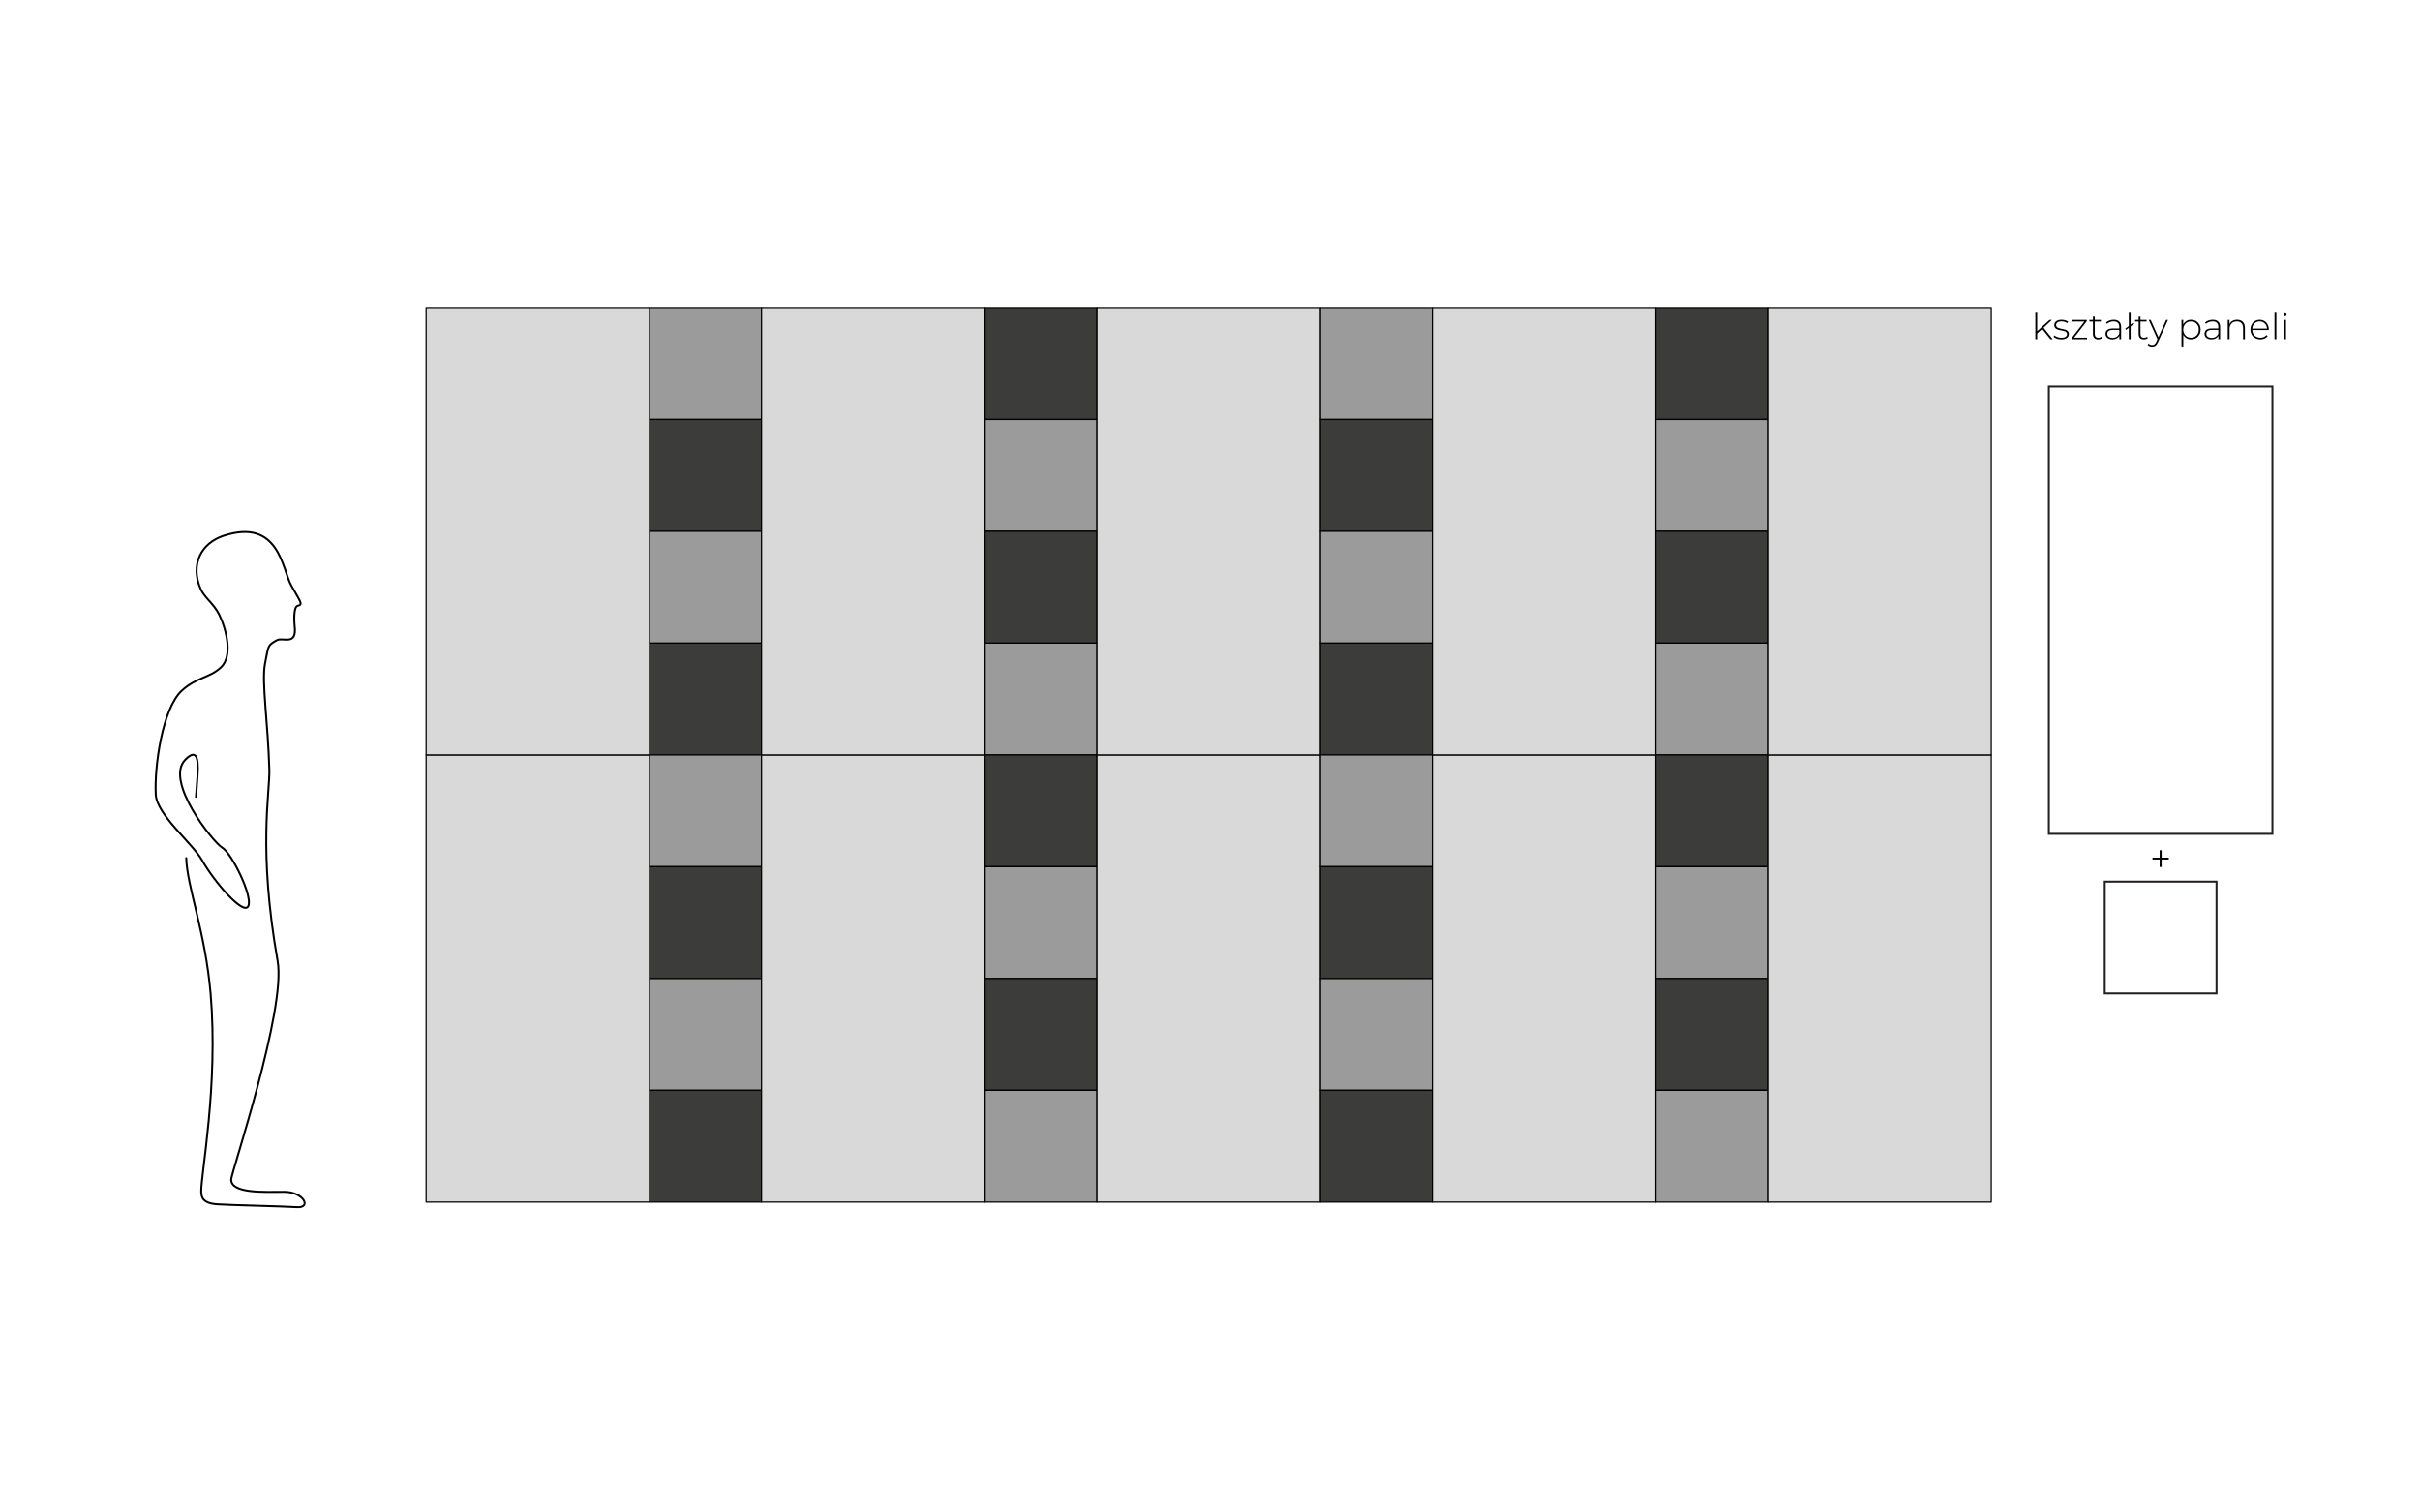 <?xml version="1.0" encoding="utf-8"?>
<!-- Generator: Adobe Illustrator 16.0.3, SVG Export Plug-In . SVG Version: 6.00 Build 0)  -->
<!DOCTYPE svg PUBLIC "-//W3C//DTD SVG 1.1//EN" "http://www.w3.org/Graphics/SVG/1.1/DTD/svg11.dtd">
<svg version="1.1" id="Warstwa_1" xmlns="http://www.w3.org/2000/svg" xmlns:xlink="http://www.w3.org/1999/xlink" x="0px" y="0px"
	 width="920px" height="575px" viewBox="0 0 920 575" enable-background="new 0 0 920 575" xml:space="preserve">
<g id="linie_pomocnicze">
</g>
<g id="kompozycja_1_">
	<rect x="162" y="287" fill="#D9D9D9" width="85" height="170"/>
	
		<rect x="162" y="287" fill="none" stroke="#000000" stroke-width="0.462" stroke-linecap="round" stroke-linejoin="round" stroke-miterlimit="10" width="85" height="170"/>
	<rect x="162" y="117" fill="#D9D9D9" width="85" height="170"/>
	
		<rect x="162" y="117" fill="none" stroke="#000000" stroke-width="0.462" stroke-linecap="round" stroke-linejoin="round" stroke-miterlimit="10" width="85" height="170"/>
	<rect x="247.001" y="117" fill="#9C9B9B" width="42.5" height="42.5"/>
	
		<rect x="247.001" y="117" fill="none" stroke="#000000" stroke-width="0.462" stroke-linecap="round" stroke-linejoin="round" stroke-miterlimit="10" width="42.5" height="42.5"/>
	<rect x="247.001" y="159.5" fill="#3C3C3B" width="42.5" height="42.5"/>
	
		<rect x="247.001" y="159.5" fill="none" stroke="#000000" stroke-width="0.462" stroke-linecap="round" stroke-linejoin="round" stroke-miterlimit="10" width="42.5" height="42.5"/>
	<rect x="247.001" y="202" fill="#9C9B9B" width="42.5" height="42.5"/>
	
		<rect x="247.001" y="202" fill="none" stroke="#000000" stroke-width="0.462" stroke-linecap="round" stroke-linejoin="round" stroke-miterlimit="10" width="42.5" height="42.5"/>
	<rect x="247.001" y="244.5" fill="#3C3C3B" width="42.5" height="42.5"/>
	
		<rect x="247.001" y="244.5" fill="none" stroke="#000000" stroke-width="0.462" stroke-linecap="round" stroke-linejoin="round" stroke-miterlimit="10" width="42.5" height="42.5"/>
	<rect x="247.001" y="287" fill="#9C9B9B" width="42.5" height="42.5"/>
	
		<rect x="247.001" y="287" fill="none" stroke="#000000" stroke-width="0.462" stroke-linecap="round" stroke-linejoin="round" stroke-miterlimit="10" width="42.5" height="42.5"/>
	<rect x="247.001" y="329.5" fill="#3C3C3B" width="42.5" height="42.5"/>
	
		<rect x="247.001" y="329.5" fill="none" stroke="#000000" stroke-width="0.462" stroke-linecap="round" stroke-linejoin="round" stroke-miterlimit="10" width="42.5" height="42.5"/>
	<rect x="247.001" y="372" fill="#9C9B9B" width="42.5" height="42.5"/>
	
		<rect x="247.001" y="372" fill="none" stroke="#000000" stroke-width="0.462" stroke-linecap="round" stroke-linejoin="round" stroke-miterlimit="10" width="42.5" height="42.5"/>
	<rect x="247.001" y="414.5" fill="#3C3C3B" width="42.5" height="42.5"/>
	
		<rect x="247.001" y="414.5" fill="none" stroke="#000000" stroke-width="0.462" stroke-linecap="round" stroke-linejoin="round" stroke-miterlimit="10" width="42.5" height="42.5"/>
	<rect x="289.5" y="287" fill="#D9D9D9" width="85" height="170"/>
	
		<rect x="289.5" y="287" fill="none" stroke="#000000" stroke-width="0.462" stroke-linecap="round" stroke-linejoin="round" stroke-miterlimit="10" width="85" height="170"/>
	<rect x="289.5" y="117" fill="#D9D9D9" width="85" height="170"/>
	
		<rect x="289.5" y="117" fill="none" stroke="#000000" stroke-width="0.462" stroke-linecap="round" stroke-linejoin="round" stroke-miterlimit="10" width="85" height="170"/>
	<rect x="374.501" y="117" fill="#3C3C3B" width="42.5" height="42.5"/>
	
		<rect x="374.501" y="117" fill="none" stroke="#000000" stroke-width="0.462" stroke-linecap="round" stroke-linejoin="round" stroke-miterlimit="10" width="42.5" height="42.5"/>
	<rect x="374.501" y="159.5" fill="#9C9B9B" width="42.5" height="42.5"/>
	
		<rect x="374.501" y="159.5" fill="none" stroke="#000000" stroke-width="0.462" stroke-linecap="round" stroke-linejoin="round" stroke-miterlimit="10" width="42.5" height="42.5"/>
	<rect x="374.501" y="202" fill="#3C3C3B" width="42.5" height="42.5"/>
	
		<rect x="374.501" y="202" fill="none" stroke="#000000" stroke-width="0.462" stroke-linecap="round" stroke-linejoin="round" stroke-miterlimit="10" width="42.5" height="42.5"/>
	<rect x="374.501" y="244.5" fill="#9C9B9B" width="42.5" height="42.5"/>
	
		<rect x="374.501" y="244.5" fill="none" stroke="#000000" stroke-width="0.462" stroke-linecap="round" stroke-linejoin="round" stroke-miterlimit="10" width="42.5" height="42.5"/>
	<rect x="374.501" y="287" fill="#3C3C3B" width="42.5" height="42.5"/>
	
		<rect x="374.501" y="287" fill="none" stroke="#000000" stroke-width="0.462" stroke-linecap="round" stroke-linejoin="round" stroke-miterlimit="10" width="42.5" height="42.5"/>
	<rect x="374.501" y="329.5" fill="#9C9B9B" width="42.5" height="42.5"/>
	
		<rect x="374.501" y="329.5" fill="none" stroke="#000000" stroke-width="0.462" stroke-linecap="round" stroke-linejoin="round" stroke-miterlimit="10" width="42.5" height="42.5"/>
	<rect x="374.501" y="372" fill="#3C3C3B" width="42.5" height="42.5"/>
	
		<rect x="374.501" y="372" fill="none" stroke="#000000" stroke-width="0.462" stroke-linecap="round" stroke-linejoin="round" stroke-miterlimit="10" width="42.5" height="42.5"/>
	<rect x="374.501" y="414.5" fill="#9C9B9B" width="42.5" height="42.5"/>
	
		<rect x="374.501" y="414.5" fill="none" stroke="#000000" stroke-width="0.462" stroke-linecap="round" stroke-linejoin="round" stroke-miterlimit="10" width="42.5" height="42.5"/>
	<rect x="416.999" y="287" fill="#D9D9D9" width="85" height="170"/>
	
		<rect x="416.999" y="287" fill="none" stroke="#000000" stroke-width="0.462" stroke-linecap="round" stroke-linejoin="round" stroke-miterlimit="10" width="85" height="170"/>
	<rect x="416.999" y="117" fill="#D9D9D9" width="85" height="170"/>
	
		<rect x="416.999" y="117" fill="none" stroke="#000000" stroke-width="0.462" stroke-linecap="round" stroke-linejoin="round" stroke-miterlimit="10" width="85" height="170"/>
	<rect x="502" y="117" fill="#9C9B9B" width="42.501" height="42.5"/>
	
		<rect x="502" y="117" fill="none" stroke="#000000" stroke-width="0.462" stroke-linecap="round" stroke-linejoin="round" stroke-miterlimit="10" width="42.501" height="42.5"/>
	<rect x="502" y="159.5" fill="#3C3C3B" width="42.501" height="42.5"/>
	
		<rect x="502" y="159.5" fill="none" stroke="#000000" stroke-width="0.462" stroke-linecap="round" stroke-linejoin="round" stroke-miterlimit="10" width="42.501" height="42.5"/>
	<rect x="502" y="202" fill="#9C9B9B" width="42.501" height="42.5"/>
	
		<rect x="502" y="202" fill="none" stroke="#000000" stroke-width="0.462" stroke-linecap="round" stroke-linejoin="round" stroke-miterlimit="10" width="42.501" height="42.5"/>
	<rect x="502" y="244.5" fill="#3C3C3B" width="42.501" height="42.5"/>
	
		<rect x="502" y="244.5" fill="none" stroke="#000000" stroke-width="0.462" stroke-linecap="round" stroke-linejoin="round" stroke-miterlimit="10" width="42.501" height="42.5"/>
	<rect x="502" y="287" fill="#9C9B9B" width="42.501" height="42.5"/>
	
		<rect x="502" y="287" fill="none" stroke="#000000" stroke-width="0.462" stroke-linecap="round" stroke-linejoin="round" stroke-miterlimit="10" width="42.501" height="42.5"/>
	<rect x="502" y="329.5" fill="#3C3C3B" width="42.501" height="42.5"/>
	
		<rect x="502" y="329.5" fill="none" stroke="#000000" stroke-width="0.462" stroke-linecap="round" stroke-linejoin="round" stroke-miterlimit="10" width="42.501" height="42.5"/>
	<rect x="502" y="372" fill="#9C9B9B" width="42.501" height="42.5"/>
	
		<rect x="502" y="372" fill="none" stroke="#000000" stroke-width="0.462" stroke-linecap="round" stroke-linejoin="round" stroke-miterlimit="10" width="42.501" height="42.5"/>
	<rect x="502" y="414.5" fill="#3C3C3B" width="42.501" height="42.5"/>
	
		<rect x="502" y="414.5" fill="none" stroke="#000000" stroke-width="0.462" stroke-linecap="round" stroke-linejoin="round" stroke-miterlimit="10" width="42.501" height="42.5"/>
	<rect x="544.499" y="287" fill="#D9D9D9" width="85.001" height="170"/>
	
		<rect x="544.499" y="287" fill="none" stroke="#000000" stroke-width="0.462" stroke-linecap="round" stroke-linejoin="round" stroke-miterlimit="10" width="85.001" height="170"/>
	<rect x="544.499" y="117" fill="#D9D9D9" width="85.001" height="170"/>
	
		<rect x="544.499" y="117" fill="none" stroke="#000000" stroke-width="0.462" stroke-linecap="round" stroke-linejoin="round" stroke-miterlimit="10" width="85.001" height="170"/>
	<rect x="629.5" y="117" fill="#3C3C3B" width="42.5" height="42.5"/>
	
		<rect x="629.5" y="117" fill="none" stroke="#000000" stroke-width="0.462" stroke-linecap="round" stroke-linejoin="round" stroke-miterlimit="10" width="42.5" height="42.5"/>
	<rect x="629.5" y="159.5" fill="#9C9B9B" width="42.5" height="42.5"/>
	
		<rect x="629.5" y="159.5" fill="none" stroke="#000000" stroke-width="0.462" stroke-linecap="round" stroke-linejoin="round" stroke-miterlimit="10" width="42.5" height="42.5"/>
	<rect x="629.5" y="202" fill="#3C3C3B" width="42.5" height="42.5"/>
	
		<rect x="629.5" y="202" fill="none" stroke="#000000" stroke-width="0.462" stroke-linecap="round" stroke-linejoin="round" stroke-miterlimit="10" width="42.5" height="42.5"/>
	<rect x="629.5" y="244.5" fill="#9C9B9B" width="42.5" height="42.5"/>
	
		<rect x="629.5" y="244.5" fill="none" stroke="#000000" stroke-width="0.462" stroke-linecap="round" stroke-linejoin="round" stroke-miterlimit="10" width="42.5" height="42.5"/>
	<rect x="629.5" y="287" fill="#3C3C3B" width="42.5" height="42.5"/>
	
		<rect x="629.5" y="287" fill="none" stroke="#000000" stroke-width="0.462" stroke-linecap="round" stroke-linejoin="round" stroke-miterlimit="10" width="42.5" height="42.5"/>
	<rect x="629.5" y="329.5" fill="#9C9B9B" width="42.5" height="42.5"/>
	
		<rect x="629.5" y="329.5" fill="none" stroke="#000000" stroke-width="0.462" stroke-linecap="round" stroke-linejoin="round" stroke-miterlimit="10" width="42.5" height="42.5"/>
	<rect x="629.5" y="372" fill="#3C3C3B" width="42.5" height="42.5"/>
	
		<rect x="629.5" y="372" fill="none" stroke="#000000" stroke-width="0.462" stroke-linecap="round" stroke-linejoin="round" stroke-miterlimit="10" width="42.5" height="42.5"/>
	<rect x="629.5" y="414.5" fill="#9C9B9B" width="42.5" height="42.5"/>
	
		<rect x="629.5" y="414.5" fill="none" stroke="#000000" stroke-width="0.462" stroke-linecap="round" stroke-linejoin="round" stroke-miterlimit="10" width="42.5" height="42.5"/>
	<rect x="672" y="287" fill="#D9D9D9" width="85" height="170"/>
	
		<rect x="672" y="287" fill="none" stroke="#000000" stroke-width="0.462" stroke-linecap="round" stroke-linejoin="round" stroke-miterlimit="10" width="85" height="170"/>
	<rect x="672" y="117" fill="#D9D9D9" width="85" height="170"/>
	
		<rect x="672" y="117" fill="none" stroke="#000000" stroke-width="0.462" stroke-linecap="round" stroke-linejoin="round" stroke-miterlimit="10" width="85" height="170"/>
</g>
<path id="czlowiek" fill="none" stroke="#000000" stroke-width="0.75" stroke-linecap="round" stroke-linejoin="round" stroke-miterlimit="10" d="
	M70.806,326.216c0.245,10.744,7.23,27.846,9.258,51.514c2.99,34.889-3.766,69.133-3.559,75.411c0.066,2.081,0.646,4.328,6.108,4.692
	c5.462,0.364,24.498,0.728,30.273,1.092c5.773,0.364,2.498-5.826-4.785-5.826s-20.284,0.763-20.201-4.692
	c0.042-2.726,20.929-64.486,17.652-83.056c-7.512-42.568-2.904-63.71-3.155-72.824c-0.487-17.598-3.003-33.497-1.625-40.295
	c1.382-6.797,0.765-6.757,4.472-8.839c2.278-1.281,7.715,2.337,6.779-5.378c-0.095-0.784-0.609-7.358,1.169-7.714
	c2.337-0.468,0.701-1.871-2.573-7.948c-3.271-6.079-4.602-25.449-25.482-18.704c-8.745,2.825-12.858,10.988-8.884,20.204
	c1.449,3.358,5.076,5.696,7.067,9.764c2.891,5.913,5.158,15.784,0.789,19.992c-4.37,4.207-9.363,3.756-15.042,9.01
	c-7.284,6.74-10.442,28.855-9.832,39.52c0.435,7.61,13.959,18.484,17.551,24.839c4.732,8.375,15.78,21.149,17.601,17.508
	c1.819-3.641-6.242-20.052-9.883-22.236c-3.642-2.185-21.972-25.338-14.106-33.375c3.75-3.833,5.214-1.981,4.729,5.626
	c-0.487,7.605-0.653,8.397-0.653,8.397"/>
<g id="ksztalty">
	<g>
		<path d="M776.37,125.092l-1.905,1.737V129h-0.7v-10.394h0.7v7.354l4.679-4.272h0.896l-3.151,2.956l3.459,4.356h-0.868
			L776.37,125.092z"/>
		<path d="M780.693,128.118l0.322-0.561c0.561,0.477,1.555,0.883,2.634,0.883c1.541,0,2.157-0.546,2.157-1.373
			c0-2.129-4.847-0.56-4.847-3.432c0-1.107,0.925-2.003,2.773-2.003c0.925,0,1.933,0.28,2.507,0.714l-0.322,0.561
			c-0.615-0.448-1.414-0.658-2.199-0.658c-1.428,0-2.059,0.588-2.059,1.373c0,2.199,4.847,0.645,4.847,3.432
			c0,1.191-1.022,2.003-2.886,2.003C782.416,129.057,781.268,128.65,780.693,128.118z"/>
		<path d="M793.41,128.398V129h-5.814v-0.476l4.819-6.233h-4.749v-0.603h5.659v0.477l-4.833,6.233H793.41z"/>
		<path d="M799.148,128.538c-0.364,0.351-0.953,0.519-1.499,0.519c-1.288,0-1.989-0.756-1.989-1.989v-4.776h-1.344v-0.603h1.344
			v-1.597h0.701v1.597h2.324v0.603h-2.324v4.707c0,0.938,0.462,1.457,1.358,1.457c0.435,0,0.841-0.14,1.134-0.406L799.148,128.538z"
			/>
		<path d="M806.373,124.364V129h-0.672v-1.303c-0.463,0.84-1.359,1.359-2.634,1.359c-1.64,0-2.634-0.841-2.634-2.087
			c0-1.106,0.701-2.045,2.732-2.045h2.507v-0.588c0-1.359-0.743-2.087-2.171-2.087c-1.009,0-1.92,0.378-2.521,0.924l-0.351-0.504
			c0.729-0.644,1.793-1.037,2.928-1.037C805.365,121.632,806.373,122.557,806.373,124.364z M805.673,126.843v-1.373h-2.493
			c-1.514,0-2.045,0.63-2.045,1.471c0,0.953,0.742,1.541,2.031,1.541C804.398,128.482,805.252,127.894,805.673,126.843z"/>
		<path d="M809.996,124.14V129h-0.699v-4.328l-1.037,0.77l-0.322-0.434l1.359-1.022v-5.379h0.699v4.86l1.037-0.784l0.336,0.434
			L809.996,124.14z"/>
		<path d="M816.522,128.538c-0.364,0.351-0.952,0.519-1.499,0.519c-1.289,0-1.988-0.756-1.988-1.989v-4.776h-1.346v-0.603h1.346
			v-1.597h0.699v1.597h2.326v0.603h-2.326v4.707c0,0.938,0.463,1.457,1.359,1.457c0.434,0,0.84-0.14,1.135-0.406L816.522,128.538z"
			/>
		<path d="M824.195,121.688l-3.754,8.307c-0.588,1.345-1.316,1.779-2.283,1.779c-0.658,0-1.275-0.224-1.695-0.658l0.351-0.532
			c0.378,0.392,0.812,0.574,1.358,0.574c0.672,0,1.162-0.308,1.611-1.303l0.393-0.882l-3.293-7.284h0.742l2.928,6.542l2.928-6.542
			H824.195z"/>
		<path d="M836.6,125.345c0,2.199-1.555,3.712-3.613,3.712c-1.289,0-2.382-0.63-2.971-1.723v4.384h-0.699v-10.029h0.672v1.723
			c0.574-1.121,1.681-1.779,2.998-1.779C835.045,121.632,836.6,123.159,836.6,125.345z M835.899,125.345
			c0-1.835-1.274-3.082-2.956-3.082c-1.681,0-2.941,1.247-2.941,3.082s1.261,3.082,2.941,3.082
			C834.625,128.426,835.899,127.18,835.899,125.345z"/>
		<path d="M844.019,124.364V129h-0.673v-1.303c-0.462,0.84-1.358,1.359-2.633,1.359c-1.639,0-2.633-0.841-2.633-2.087
			c0-1.106,0.699-2.045,2.73-2.045h2.508v-0.588c0-1.359-0.742-2.087-2.172-2.087c-1.008,0-1.918,0.378-2.521,0.924l-0.35-0.504
			c0.729-0.644,1.793-1.037,2.928-1.037C843.01,121.632,844.019,122.557,844.019,124.364z M843.318,126.843v-1.373h-2.494
			c-1.512,0-2.045,0.63-2.045,1.471c0,0.953,0.742,1.541,2.031,1.541C842.043,128.482,842.898,127.894,843.318,126.843z"/>
		<path d="M853.441,124.728V129h-0.7v-4.216c0-1.653-0.883-2.521-2.368-2.521c-1.723,0-2.773,1.107-2.773,2.844V129H846.9v-7.312
			h0.672v1.583c0.49-1.022,1.513-1.639,2.899-1.639C852.25,121.632,853.441,122.683,853.441,124.728z"/>
		<path d="M862.513,125.513h-6.29c0.07,1.737,1.346,2.914,3.096,2.914c0.926,0,1.779-0.336,2.34-1.022l0.406,0.462
			c-0.645,0.785-1.652,1.191-2.76,1.191c-2.213,0-3.768-1.541-3.768-3.712c0-2.171,1.498-3.712,3.502-3.712
			c2.003,0,3.488,1.513,3.488,3.684C862.527,125.373,862.513,125.442,862.513,125.513z M856.237,124.966h5.603
			c-0.098-1.583-1.246-2.717-2.801-2.717S856.35,123.37,856.237,124.966z"/>
		<path d="M864.693,118.607h0.7V129h-0.7V118.607z"/>
		<path d="M868.123,119.349c0-0.308,0.252-0.574,0.574-0.574s0.574,0.252,0.574,0.561c0,0.322-0.252,0.574-0.574,0.574
			S868.123,119.657,868.123,119.349z M868.348,121.688h0.699V129h-0.699V121.688z"/>
	</g>
	
		<rect id="kwadrat-300x300_1_" x="800.148" y="335.167" fill="none" stroke="#231F20" stroke-width="0.75" stroke-miterlimit="10" width="42.5" height="42.5"/>
	<g id="plus_1_">
		<path d="M821.783,323.227v2.818h2.709v0.72h-2.709v2.842h-0.768v-2.842h-2.711v-0.72h2.711v-2.818H821.783z"/>
	</g>
	
		<rect id="prostokat-600x1200" x="778.898" y="147" fill="none" stroke="#231F20" stroke-width="0.75" stroke-miterlimit="10" width="85" height="170"/>
</g>
<g>
</g>
<g>
</g>
<g>
</g>
<g>
</g>
<g>
</g>
<g>
</g>
</svg>
